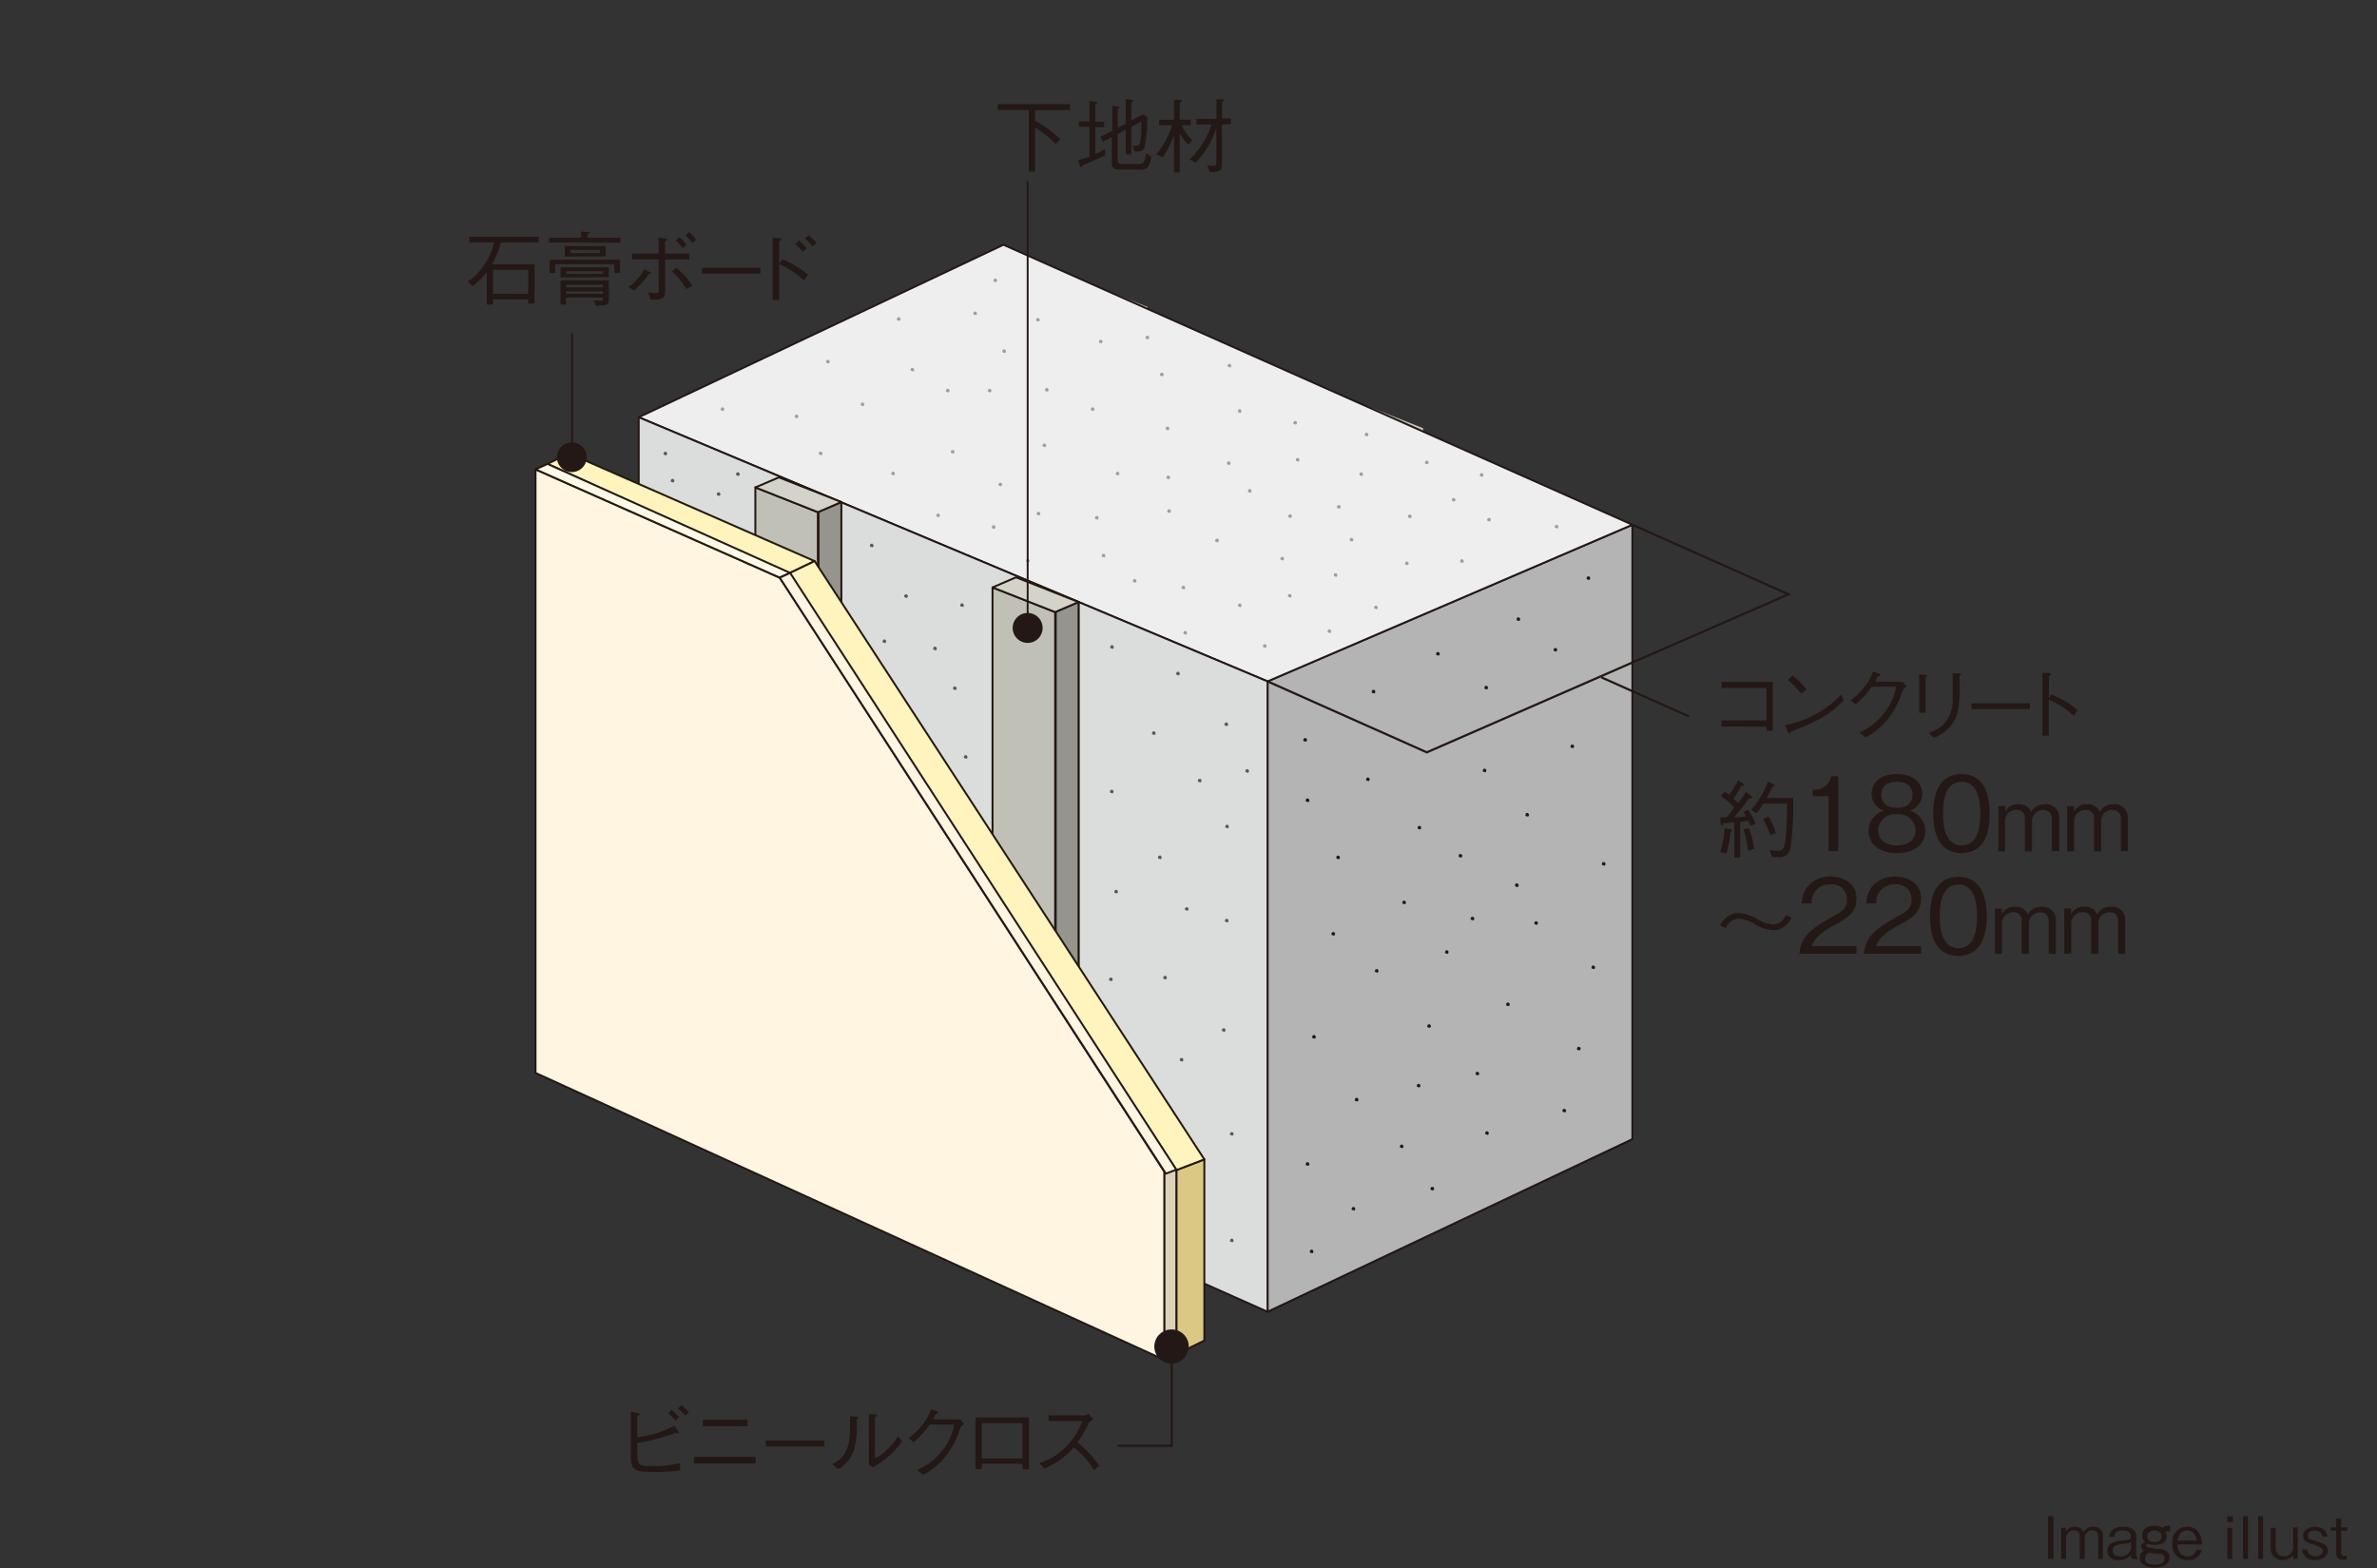 <svg xmlns="http://www.w3.org/2000/svg" viewBox="0 0 270 178.14">
  <rect x="0" y="0" width="270" height="178.14" fill="#333333" stroke="none"/>
  <defs>
    <style>
      .cls-1 {
        fill: #231815;
      }

      .cls-2 {
        fill: #c0c0b7;
      }

      .cls-11, .cls-13, .cls-20, .cls-21, .cls-3, .cls-4, .cls-6 {
        fill: none;
      }

      .cls-3 {
        stroke: #231811;
      }

      .cls-13, .cls-3, .cls-6 {
        stroke-linecap: round;
        stroke-linejoin: round;
      }

      .cls-13, .cls-3, .cls-4, .cls-6 {
        stroke-width: 0.22px;
      }

      .cls-11, .cls-20, .cls-4, .cls-6 {
        stroke: #231815;
      }

      .cls-5 {
        fill: #b4b4b5;
      }

      .cls-7 {
        fill: #eeeeef;
      }

      .cls-8 {
        fill: #dbdcdc;
      }

      .cls-9 {
        fill: #595757;
      }

      .cls-10 {
        fill: #9e9e9f;
      }

      .cls-11 {
        stroke-width: 0.21px;
      }

      .cls-12 {
        fill: #fff3be;
      }

      .cls-13 {
        stroke: #23190c;
      }

      .cls-14 {
        fill: #95948e;
      }

      .cls-15 {
        fill: #d4d3ca;
      }

      .cls-16 {
        fill: #fff5e0;
      }

      .cls-17 {
        fill: #dbc885;
      }

      .cls-18 {
        fill: #fff9e9;
      }

      .cls-19 {
        fill: #ded2b7;
      }

      .cls-20 {
        stroke-width: 0.25px;
      }
    </style>
  </defs>
  <title>str-18</title>
  <g id="レイヤー_2" data-name="レイヤー 2">
    <g id="レイヤー_1-2" data-name="レイヤー 1">
      <g>
        <path class="cls-1" d="M232.63,177.06v-4.85h.62v4.85Z"/>
        <path class="cls-1" d="M238.33,177.06v-2.52c0-.29-.1-.72-.64-.72a.87.87,0,0,0-.9.94v2.3h-.56V174.5a.61.61,0,0,0-.68-.68.89.89,0,0,0-.87.95v2.29h-.55v-3.53h.54V174a1,1,0,0,1,1-.59,1,1,0,0,1,1,.6,1.14,1.14,0,0,1,1.08-.6,1,1,0,0,1,1.11,1.08v2.58Z"/>
        <path class="cls-1" d="M242.15,177.06a1.05,1.05,0,0,1-.1-.46,1.66,1.66,0,0,1-1.33.6,1.28,1.28,0,0,1-1.16-.46,1.08,1.08,0,0,1-.19-.64c0-.78.71-1,1.58-1.11s1.09-.13,1.09-.52c0-.64-.72-.64-.88-.64-.95,0-1,.49-1,.72h-.57a1.14,1.14,0,0,1,.49-.87,2,2,0,0,1,1.08-.28c.63,0,1.49.2,1.49,1.08v2a.83.83,0,0,0,.17.54v.07Zm-.1-1.92c-.2.12-.29.13-1.08.25-.6.09-1,.21-1,.7s.3.68.89.68a1.14,1.14,0,0,0,1.21-.92Z"/>
        <path class="cls-1" d="M246.2,173.93a.78.78,0,0,0-.25,0,1,1,0,0,1,.16.54c0,.6-.49,1-1.35,1a2.2,2.2,0,0,1-.74-.13c-.23.09-.3.17-.3.25s.42.24,1.46.34a1.56,1.56,0,0,1,.94.26.94.94,0,0,1,.31.72c0,1-1.19,1.13-1.69,1.13s-1.69-.13-1.69-1.09a.91.91,0,0,1,.5-.84.48.48,0,0,1-.35-.44c0-.29.29-.46.46-.52a1,1,0,0,1-.34-.76c0-.39.21-1.09,1.4-1.09a1.54,1.54,0,0,1,.94.24.78.78,0,0,1,.55-.24,1,1,0,0,1,.29,0V174A.5.5,0,0,0,246.2,173.93Zm-.86,2.57-1.21-.13a.67.67,0,0,0-.48.64c0,.68.81.7,1.12.7.48,0,1.09-.09,1.09-.68S245.54,176.52,245.34,176.49Zm-.62-2.67c-.46,0-.81.23-.81.66s.31.66.81.66.81-.24.81-.66S245.15,173.82,244.71,173.82Z"/>
        <path class="cls-1" d="M247.33,175.41c0,1,.65,1.36,1.14,1.36a1,1,0,0,0,1-.73h.62a1.52,1.52,0,0,1-1.58,1.16,1.67,1.67,0,0,1-1.75-1.88,1.69,1.69,0,0,1,1.69-1.92,1.49,1.49,0,0,1,1.43.9,2.94,2.94,0,0,1,.25,1.12Zm1.11-1.58c-.67,0-1,.52-1.1,1.15h2.2C249.49,174.75,249.31,173.83,248.44,173.83Z"/>
        <path class="cls-1" d="M253,172.86v-.64h.64v.64Zm0,4.2v-3.53h.56v3.53Z"/>
        <path class="cls-1" d="M254.78,177.06v-4.85h.56v4.85Z"/>
        <path class="cls-1" d="M256.5,177.06v-4.85h.56v4.85Z"/>
        <path class="cls-1" d="M260.48,177.06v-.41a1.5,1.5,0,0,1-1.19.54,1.29,1.29,0,0,1-1.36-1.31v-2.35h.56v2.34a.87.87,0,0,0,.92.88,1,1,0,0,0,1.07-1v-2.26H261v3.53Z"/>
        <path class="cls-1" d="M263,177.19a1.33,1.33,0,0,1-1.51-1.2h.58a.86.86,0,0,0,.94.77c.65,0,.85-.42.85-.63s-.28-.44-1.09-.71-1.17-.38-1.17-1,.69-1,1.33-1c1.25,0,1.41.84,1.45,1.1h-.58a.8.8,0,0,0-.9-.67c-.23,0-.73.05-.73.54s.09.37,1.12.72c.62.21,1.13.39,1.13,1S263.83,177.19,263,177.19Z"/>
        <path class="cls-1" d="M265.93,173.89v2.45c0,.38.21.38.47.38h.15v.42a3.36,3.36,0,0,1-.46,0,.65.65,0,0,1-.73-.7v-2.59h-.62v-.37h.62v-1h.56v1h.71v.37Z"/>
      </g>
      <g>
        <g>
          <polygon class="cls-2" points="154.55 116.78 161.65 119.58 161.65 48.63 154.55 45.83 154.55 116.78"/>
          <polygon class="cls-3" points="154.55 116.78 161.65 119.58 161.65 50.54 154.55 45.83 154.55 116.78"/>
          <polygon class="cls-2" points="123.25 103 130.35 105.81 130.35 34.86 123.25 32.05 123.25 103"/>
          <polygon class="cls-3" points="123.25 103 130.35 105.81 130.35 36.77 123.25 32.05 123.25 103"/>
          <g>
            <path class="cls-1" d="M72.4,165.34c0,1.1.36,1.18,1.55,1.18a13.48,13.48,0,0,0,3.3-.34V167a20.2,20.2,0,0,1-3.68.17c-1.63,0-1.92-.5-1.92-1.74v-5.11l.76.17c.13,0,.25.06.25.14s0,.06-.27.22v2.38a11.64,11.64,0,0,0,4.21-1.31l.45.64a.3.3,0,0,1,.06.15c0,.07,0,.09-.11.09l-.23-.06a23.41,23.41,0,0,1-4.37,1.16Zm4.35-4a8.43,8.43,0,0,0-.86-.82l.39-.4a9.88,9.88,0,0,1,.86.81Zm1.13-.55A7.51,7.51,0,0,0,77,160l.39-.41a7,7,0,0,1,.85.79Z"/>
            <path class="cls-1" d="M78.83,165.48h7v.74h-7Zm1-3.49v-.74h5.08V162Z"/>
            <path class="cls-1" d="M87,164.29v-.67h6.64v.67Z"/>
            <path class="cls-1" d="M94.55,166.3c.93-.51,2-1.17,2-4,0-.56,0-1.1,0-1.45l.75.06s.2,0,.2.11,0,.06-.19.19a11.22,11.22,0,0,1-.17,2.88,4,4,0,0,1-1.93,2.79Zm4.15-5.69.73.06c.09,0,.17,0,.17.09s0,.07-.22.19v4.7a5.64,5.64,0,0,0,1.55-1.17,6.11,6.11,0,0,0,1.05-1.36l.48.55a7.51,7.51,0,0,1-1.5,1.72,8.94,8.94,0,0,1-1.84,1.27l-.43-.34Z"/>
            <path class="cls-1" d="M108.75,161.21a1,1,0,0,0,.33,0l.43.52c-.36.29-.4.38-.48.55a9.08,9.08,0,0,1-2.31,3.89,8,8,0,0,1-1.87,1.34l-.67-.55A7.27,7.27,0,0,0,107,164.8a6.6,6.6,0,0,0,1.38-3h-2.77a10.56,10.56,0,0,1-1.82,2l-.6-.45a7.58,7.58,0,0,0,1.71-1.69,5.47,5.47,0,0,0,.85-1.59l.66.23c.17.06.18.16.18.17s-.12.1-.29.12c-.09.2-.18.39-.31.62Z"/>
            <path class="cls-1" d="M111.52,166.25v.62h-.72V161h6.07v5.88h-.72v-.62Zm4.63-4.6h-4.63v4h4.63Z"/>
            <path class="cls-1" d="M124.19,161.18c-.4.27-.42.28-.53.43a12.28,12.28,0,0,1-1.28,2.22,13,13,0,0,1,2.49,2.63l-.62.52a7.38,7.38,0,0,0-1.17-1.57,9,9,0,0,0-1.12-1,8.68,8.68,0,0,1-3.35,2.38l-.55-.62A6.94,6.94,0,0,0,121,164.4a7.77,7.77,0,0,0,1.93-3h-3.82v-.64h4.08a.85.85,0,0,0,.43-.19Z"/>
          </g>
          <g>
            <path class="cls-1" d="M56,34v.59h-.72V30.91a7.79,7.79,0,0,1-1.6,1.58L53.13,32a7.54,7.54,0,0,0,3-4.47H53.3v-.64h7.89v.64h-4.3a9.58,9.58,0,0,1-1,2.49h4.82v4.46H60V34Zm4-.62V30.65H56v2.72Z"/>
            <path class="cls-1" d="M62.35,27.54V27H66v-.7l.88.07s.12,0,.12.06,0,.06-.27.17V27h3.73v.57ZM69.78,31V30H63.07v1h-.64V29.5h8V31Zm-6.11.52V30.36h5.49v1.12Zm4.82,3.19h-.82l-.21-.6.83.06c.09,0,.19,0,.19-.17V33.8H64.31v.79h-.64V31.84h5.49v2.27C69.16,34.48,68.94,34.67,68.5,34.67Zm-4.35-5.56V27.95H68.8v1.16Zm4.35,1.65H64.31v.31H68.5Zm0,1.55H64.31v.28H68.5Zm0,.74H64.31v.28H68.5Zm-.36-4.7H64.79v.36h3.35Z"/>
            <path class="cls-1" d="M71.39,32.58a5.17,5.17,0,0,0,1.1-1,3.42,3.42,0,0,0,.67-1l.66.32A.21.21,0,0,1,74,31c0,.08-.14.09-.3.11A8.8,8.8,0,0,1,72,33Zm3.42-3.11h-3V28.8h3V27l.74.09c.14,0,.21,0,.21.1s0,.08-.22.21v1.4h2.77v.67H75.55v3.44c0,.56,0,1-.71,1.1a5.21,5.21,0,0,1-.94,0l-.28-.79c.18,0,.58.07.87.07s.32-.06.33-.39Zm2,.93a8.45,8.45,0,0,1,1.82,2.05l-.67.38a7.72,7.72,0,0,0-1.64-2Zm.74-2.22c-.09-.11-.51-.62-.79-.89l.43-.36a6.69,6.69,0,0,1,.79.89Zm1.1-.58c-.09-.11-.53-.64-.79-.88l.43-.36a6.28,6.28,0,0,1,.79.88Z"/>
            <path class="cls-1" d="M79.73,31.08v-.67h6.64v.67Z"/>
            <path class="cls-1" d="M88.85,29.43a11.58,11.58,0,0,1,2.93,1.77l-.46.64A9.85,9.85,0,0,0,88.51,30v4.08h-.74V27l.72.05c.06,0,.24,0,.24.12s-.15.16-.22.21V30Zm2.36-.83a7.18,7.18,0,0,0-.88-.88l.43-.41a6,6,0,0,1,.88.89Zm1.1-.6a5.94,5.94,0,0,0-.88-.91l.43-.38a6.37,6.37,0,0,1,.91.89Z"/>
          </g>
          <g>
            <path class="cls-1" d="M117.57,12.52v1.19a12.47,12.47,0,0,1,2.86,2.11l-.52.55a9.83,9.83,0,0,0-2.34-1.87v5h-.71v-7h-3.51v-.67h8.19v.67Z"/>
            <path class="cls-1" d="M123,18.76c-.07.15-.12.22-.19.22s-.08,0-.13-.17l-.22-.62a10.21,10.21,0,0,0,1.29-.4V14.41h-1.19v-.62h1.19V11.46l.68.1c.07,0,.2,0,.2.11s-.08.1-.21.16v2h1v.62h-1V17.5c.38-.17.7-.34,1.1-.56l0,.7A25.09,25.09,0,0,1,123,18.76Zm6.52.5h-2.23c-.69,0-1-.08-1-.82V15.58l-1,.52-.31-.55,1.36-.7V12l.59.09s.2,0,.2.12,0,.08-.17.15V14.5l.91-.45v-2.8l.67.08c.08,0,.19,0,.19.1s0,.1-.22.18v2.07l1.27-.67.53.27a16.05,16.05,0,0,1-.28,3.38c-.18.56-.6.56-1.16.55l-.21-.64c.61,0,.74,0,.85-.4a10.49,10.49,0,0,0,.13-2.37l-1.13.6v3.13h-.64v-2.8l-.91.49V18.1c0,.47.15.53.6.53h1.63c.71,0,.83-.12,1-1.24l.6.42C130.57,19,130.34,19.26,129.5,19.26Z"/>
            <path class="cls-1" d="M135,16.44a4.47,4.47,0,0,1-1-1.31v4.45h-.64V15.36a10.82,10.82,0,0,1-1.31,2.49l-.7-.31a9.61,9.61,0,0,0,1.77-3.32h-1.46v-.62h1.7V11.31l.73.06c.05,0,.17,0,.17.09s-.19.19-.26.21v1.92h1.25v.62h-1a3.93,3.93,0,0,0,1.22,1.7Zm3.8-2.29V18.7c0,.73-.3.83-1.38.86l-.28-.79a4.57,4.57,0,0,0,.66.07c.36,0,.36-.15.36-.43V14.53a10.06,10.06,0,0,1-2.34,3.94l-.71-.36a8.65,8.65,0,0,0,1.54-1.87,9,9,0,0,0,.95-2.1h-1.7V13.5h2.27V11.28l.7,0c.05,0,.17,0,.17.09s-.11.14-.22.18v1.9h1v.64Z"/>
          </g>
          <line class="cls-1" x1="185.42" y1="129.39" x2="143.98" y2="148.99"/>
          <line class="cls-4" x1="185.42" y1="129.39" x2="143.98" y2="148.99"/>
          <polygon class="cls-5" points="143.98 148.99 143.98 77.39 185.42 59.6 185.42 129.38 143.98 148.99"/>
          <polygon class="cls-6" points="143.98 148.99 143.98 77.39 185.42 59.6 185.42 129.38 143.98 148.99"/>
          <polygon class="cls-7" points="143.98 77.39 185.42 59.6 113.98 27.8 72.55 47.39 143.98 77.39"/>
          <polygon class="cls-6" points="143.98 77.39 185.42 59.6 113.98 27.8 72.55 47.39 143.98 77.39"/>
          <polygon class="cls-8" points="72.55 47.39 72.55 117.2 143.98 148.99 143.98 77.39 72.55 47.39"/>
          <polygon class="cls-6" points="72.55 47.39 72.55 117.2 143.98 148.99 143.98 77.39 72.55 47.39"/>
          <polygon class="cls-9" points="139.08 82.27 139.15 82.09 139.36 82.05 139.51 82.21 139.47 82.39 139.4 82.47 139.25 82.44 139.1 82.39 139.08 82.27"/>
          <polygon class="cls-9" points="126.57 101.28 126.64 101.1 126.85 101.06 126.99 101.22 126.95 101.39 126.89 101.48 126.74 101.45 126.59 101.39 126.57 101.28"/>
          <polygon class="cls-9" points="134 120.37 134.07 120.19 134.28 120.15 134.43 120.31 134.39 120.48 134.32 120.57 134.17 120.54 134.02 120.48 134 120.37"/>
          <polygon class="cls-9" points="133.59 76.51 133.67 76.33 133.87 76.29 134.02 76.46 133.98 76.62 133.91 76.72 133.76 76.67 133.62 76.62 133.59 76.51"/>
          <polygon class="cls-9" points="126.1 73.49 126.17 73.31 126.38 73.27 126.52 73.44 126.48 73.61 126.41 73.7 126.26 73.66 126.12 73.61 126.1 73.49"/>
          <polygon class="cls-9" points="132.13 111.04 132.2 110.86 132.4 110.82 132.55 110.99 132.51 111.16 132.44 111.25 132.29 111.21 132.14 111.16 132.13 111.04"/>
          <polygon class="cls-9" points="130.85 83.27 130.92 83.09 131.13 83.06 131.27 83.22 131.24 83.39 131.17 83.48 131.02 83.44 130.87 83.39 130.85 83.27"/>
          <polygon class="cls-9" points="98.81 61.96 98.88 61.78 99.08 61.74 99.23 61.91 99.2 62.07 99.13 62.16 98.97 62.13 98.83 62.07 98.81 61.96"/>
          <polygon class="cls-9" points="102.71 67.71 102.78 67.53 102.98 67.49 103.13 67.66 103.1 67.82 103.03 67.91 102.87 67.88 102.72 67.82 102.71 67.71"/>
          <polygon class="cls-9" points="109.07 68.73 109.14 68.56 109.34 68.52 109.49 68.69 109.46 68.85 109.39 68.94 109.24 68.91 109.09 68.85 109.07 68.73"/>
          <polygon class="cls-9" points="108.25 78.17 108.32 78 108.52 77.96 108.67 78.13 108.64 78.29 108.57 78.38 108.42 78.35 108.27 78.29 108.25 78.17"/>
          <polygon class="cls-9" points="83.61 53.85 83.67 53.68 83.88 53.63 84.03 53.8 84 53.97 83.92 54.06 83.77 54.02 83.62 53.97 83.61 53.85"/>
          <polygon class="cls-9" points="75.37 51.52 75.44 51.34 75.64 51.3 75.79 51.47 75.75 51.63 75.68 51.72 75.53 51.69 75.38 51.63 75.37 51.52"/>
          <polygon class="cls-9" points="76.19 54.6 76.26 54.42 76.46 54.38 76.61 54.55 76.57 54.72 76.5 54.8 76.35 54.77 76.2 54.72 76.19 54.6"/>
          <polygon class="cls-9" points="81.42 56.13 81.48 55.95 81.69 55.91 81.84 56.08 81.8 56.24 81.73 56.33 81.58 56.29 81.43 56.24 81.42 56.13"/>
          <polygon class="cls-9" points="105.99 73.67 106.06 73.48 106.27 73.44 106.42 73.61 106.38 73.77 106.31 73.87 106.16 73.83 106.01 73.77 105.99 73.67"/>
          <polygon class="cls-9" points="100.25 72.84 100.32 72.66 100.52 72.62 100.67 72.79 100.63 72.95 100.56 73.04 100.41 73.01 100.26 72.95 100.25 72.84"/>
          <polygon class="cls-9" points="109.48 85.98 109.55 85.8 109.75 85.76 109.9 85.93 109.87 86.09 109.8 86.19 109.65 86.14 109.5 86.09 109.48 85.98"/>
          <polygon class="cls-9" points="131.54 97.38 131.6 97.2 131.81 97.16 131.96 97.33 131.92 97.5 131.85 97.59 131.7 97.55 131.55 97.5 131.54 97.38"/>
          <polygon class="cls-9" points="136.06 88.67 136.14 88.48 136.34 88.45 136.49 88.61 136.45 88.78 136.37 88.87 136.23 88.83 136.08 88.78 136.06 88.67"/>
          <polygon class="cls-9" points="125.97 111.25 126.05 111.06 126.25 111.02 126.39 111.18 126.36 111.36 126.28 111.44 126.13 111.41 125.99 111.36 125.97 111.25"/>
          <polygon class="cls-9" points="126.07 89.92 126.15 89.73 126.35 89.69 126.5 89.85 126.46 90.02 126.38 90.11 126.24 90.07 126.09 90.02 126.07 89.92"/>
          <polygon class="cls-9" points="141.46 87.57 141.53 87.39 141.74 87.35 141.88 87.52 141.84 87.68 141.77 87.78 141.62 87.74 141.48 87.68 141.46 87.57"/>
          <polygon class="cls-9" points="139.17 93.88 139.25 93.7 139.44 93.66 139.59 93.82 139.56 93.99 139.48 94.08 139.34 94.04 139.19 93.99 139.17 93.88"/>
          <polygon class="cls-9" points="138.79 117 138.87 116.81 139.07 116.78 139.22 116.94 139.18 117.1 139.11 117.2 138.96 117.16 138.81 117.1 138.79 117"/>
          <polygon class="cls-9" points="139.71 128.79 139.78 128.61 139.98 128.57 140.13 128.74 140.09 128.9 140.02 128.99 139.87 128.95 139.72 128.9 139.71 128.79"/>
          <polygon class="cls-9" points="139.71 140.9 139.78 140.72 139.98 140.68 140.13 140.85 140.09 141.01 140.02 141.1 139.87 141.06 139.72 141.01 139.71 140.9"/>
          <polygon class="cls-9" points="139.13 104.57 139.21 104.39 139.41 104.35 139.55 104.51 139.52 104.68 139.44 104.77 139.3 104.73 139.15 104.68 139.13 104.57"/>
          <polygon class="cls-9" points="134.59 103.24 134.67 103.07 134.87 103.03 135.01 103.19 134.98 103.35 134.91 103.44 134.76 103.41 134.61 103.35 134.59 103.24"/>
          <polygon class="cls-10" points="159.92 58.65 160 58.47 160.2 58.43 160.35 58.6 160.32 58.76 160.24 58.86 160.09 58.82 159.95 58.76 159.92 58.65"/>
          <polygon class="cls-10" points="159.59 64 159.67 63.81 159.87 63.77 160.02 63.95 159.97 64.11 159.91 64.2 159.76 64.16 159.61 64.11 159.59 64"/>
          <polygon class="cls-10" points="156.08 69 156.15 68.81 156.35 68.77 156.5 68.94 156.47 69.11 156.4 69.2 156.24 69.16 156.1 69.11 156.08 69"/>
          <polygon class="cls-10" points="151.5 65.32 151.56 65.13 151.77 65.1 151.92 65.26 151.88 65.43 151.81 65.52 151.66 65.49 151.52 65.43 151.5 65.32"/>
          <polygon class="cls-10" points="150.79 71.69 150.87 71.51 151.07 71.48 151.22 71.64 151.18 71.8 151.11 71.91 150.96 71.86 150.81 71.8 150.79 71.69"/>
          <polygon class="cls-10" points="146.29 67.67 146.37 67.49 146.57 67.46 146.72 67.62 146.68 67.79 146.61 67.88 146.46 67.84 146.31 67.79 146.29 67.67"/>
          <polygon class="cls-10" points="143.45 73.38 143.53 73.19 143.72 73.16 143.88 73.31 143.84 73.49 143.76 73.58 143.62 73.54 143.47 73.49 143.45 73.38"/>
          <polygon class="cls-10" points="140.61 68.75 140.69 68.57 140.89 68.54 141.04 68.71 141 68.86 140.93 68.96 140.78 68.92 140.63 68.86 140.61 68.75"/>
          <polygon class="cls-10" points="145.43 63.46 145.51 63.28 145.71 63.24 145.86 63.4 145.82 63.56 145.75 63.66 145.6 63.62 145.45 63.56 145.43 63.46"/>
          <polygon class="cls-10" points="134.2 66.74 134.28 66.56 134.48 66.52 134.63 66.68 134.59 66.85 134.52 66.94 134.37 66.9 134.22 66.85 134.2 66.74"/>
          <polygon class="cls-10" points="125.14 63.12 125.21 62.93 125.41 62.89 125.56 63.05 125.53 63.22 125.45 63.32 125.31 63.28 125.16 63.22 125.14 63.12"/>
          <polygon class="cls-10" points="138.02 61.4 138.1 61.22 138.3 61.17 138.46 61.34 138.41 61.51 138.33 61.6 138.19 61.57 138.04 61.51 138.02 61.4"/>
          <polygon class="cls-10" points="146.33 58.63 146.4 58.45 146.61 58.41 146.75 58.58 146.72 58.74 146.65 58.83 146.49 58.8 146.35 58.74 146.33 58.63"/>
          <polygon class="cls-10" points="153.31 61.31 153.38 61.12 153.58 61.09 153.73 61.25 153.7 61.42 153.62 61.51 153.47 61.48 153.33 61.42 153.31 61.31"/>
          <polygon class="cls-10" points="164.91 56.77 164.98 56.6 165.18 56.55 165.33 56.73 165.29 56.89 165.22 56.97 165.07 56.94 164.93 56.89 164.91 56.77"/>
          <polygon class="cls-10" points="161.85 52.53 161.93 52.35 162.13 52.31 162.28 52.48 162.24 52.64 162.17 52.73 162.02 52.7 161.87 52.64 161.85 52.53"/>
          <polygon class="cls-10" points="154.41 53.86 154.48 53.68 154.68 53.65 154.84 53.81 154.79 53.97 154.72 54.06 154.57 54.03 154.43 53.97 154.41 53.86"/>
          <polygon class="cls-10" points="151.86 57.58 151.94 57.39 152.15 57.36 152.29 57.52 152.25 57.69 152.18 57.78 152.03 57.74 151.88 57.69 151.86 57.58"/>
          <polygon class="cls-10" points="155.01 49.37 155.09 49.18 155.29 49.14 155.44 49.31 155.4 49.48 155.33 49.57 155.18 49.53 155.04 49.48 155.01 49.37"/>
          <polygon class="cls-10" points="147.19 52.23 147.26 52.05 147.47 52.01 147.61 52.17 147.57 52.34 147.5 52.43 147.35 52.39 147.21 52.34 147.19 52.23"/>
          <polygon class="cls-10" points="141.75 55.76 141.82 55.58 142.02 55.53 142.17 55.71 142.14 55.87 142.06 55.97 141.91 55.93 141.77 55.87 141.75 55.76"/>
          <polygon class="cls-10" points="132.59 58.05 132.66 57.87 132.86 57.84 133.01 58 132.97 58.17 132.9 58.25 132.75 58.23 132.6 58.17 132.59 58.05"/>
          <polygon class="cls-10" points="128.68 65.98 128.75 65.8 128.95 65.75 129.09 65.92 129.06 66.09 128.98 66.18 128.84 66.15 128.69 66.09 128.68 65.98"/>
          <polygon class="cls-10" points="116.55 63.69 116.62 63.51 116.83 63.46 116.97 63.63 116.94 63.8 116.86 63.89 116.72 63.85 116.56 63.8 116.55 63.69"/>
          <polygon class="cls-10" points="124.37 58.82 124.45 58.64 124.65 58.59 124.8 58.76 124.76 58.93 124.69 59.02 124.54 58.99 124.39 58.93 124.37 58.82"/>
          <polygon class="cls-10" points="126.74 53.79 126.81 53.61 127.01 53.57 127.16 53.73 127.12 53.9 127.05 53.99 126.9 53.96 126.75 53.9 126.74 53.79"/>
          <polygon class="cls-10" points="132.4 48.67 132.47 48.49 132.68 48.45 132.83 48.62 132.79 48.78 132.72 48.87 132.56 48.84 132.42 48.78 132.4 48.67"/>
          <polygon class="cls-10" points="131.76 42.54 131.84 42.37 132.04 42.32 132.19 42.49 132.15 42.66 132.08 42.74 131.94 42.71 131.78 42.66 131.76 42.54"/>
          <polygon class="cls-10" points="118.7 44.29 118.77 44.1 118.97 44.07 119.12 44.22 119.08 44.4 119.01 44.49 118.86 44.45 118.71 44.4 118.7 44.29"/>
          <polygon class="cls-10" points="117.69 36.33 117.76 36.15 117.96 36.11 118.11 36.28 118.07 36.44 118 36.52 117.86 36.49 117.71 36.44 117.69 36.33"/>
          <polygon class="cls-10" points="103.43 41.99 103.5 41.81 103.7 41.77 103.85 41.94 103.81 42.1 103.74 42.2 103.59 42.16 103.45 42.1 103.43 41.99"/>
          <polygon class="cls-10" points="101.23 53.79 101.31 53.61 101.51 53.57 101.66 53.73 101.62 53.9 101.55 53.99 101.4 53.96 101.25 53.9 101.23 53.79"/>
          <polygon class="cls-10" points="108 51.32 108.07 51.14 108.27 51.1 108.42 51.26 108.39 51.43 108.31 51.52 108.17 51.49 108.01 51.43 108 51.32"/>
          <polygon class="cls-10" points="90.26 47.3 90.34 47.12 90.54 47.08 90.69 47.24 90.65 47.41 90.57 47.51 90.43 47.47 90.28 47.41 90.26 47.3"/>
          <polygon class="cls-10" points="93.83 41.08 93.9 40.9 94.1 40.86 94.25 41.02 94.21 41.19 94.14 41.29 93.99 41.25 93.85 41.19 93.83 41.08"/>
          <polygon class="cls-10" points="118.41 50.59 118.49 50.41 118.7 50.37 118.84 50.53 118.81 50.7 118.73 50.79 118.58 50.76 118.44 50.7 118.41 50.59"/>
          <polygon class="cls-10" points="123.9 46.47 123.97 46.29 124.18 46.26 124.33 46.42 124.29 46.58 124.21 46.69 124.07 46.65 123.92 46.58 123.9 46.47"/>
          <polygon class="cls-10" points="124.82 38.79 124.89 38.62 125.09 38.58 125.24 38.75 125.2 38.91 125.13 39 124.98 38.97 124.84 38.91 124.82 38.79"/>
          <polygon class="cls-10" points="107.44 44.38 107.52 44.19 107.73 44.15 107.87 44.32 107.84 44.48 107.76 44.58 107.61 44.53 107.47 44.48 107.44 44.38"/>
          <polygon class="cls-10" points="110.55 35.6 110.63 35.42 110.83 35.38 110.98 35.55 110.94 35.71 110.87 35.8 110.72 35.76 110.58 35.71 110.55 35.6"/>
          <polygon class="cls-10" points="112.2 44.38 112.28 44.19 112.48 44.15 112.63 44.32 112.59 44.48 112.52 44.58 112.36 44.53 112.22 44.48 112.2 44.38"/>
          <polygon class="cls-10" points="97.76 45.93 97.83 45.75 98.03 45.7 98.18 45.88 98.14 46.03 98.07 46.13 97.92 46.1 97.78 46.03 97.76 45.93"/>
          <polygon class="cls-10" points="93 51.5 93.08 51.32 93.28 51.29 93.43 51.45 93.4 51.61 93.31 51.71 93.17 51.67 93.02 51.61 93 51.5"/>
          <polygon class="cls-10" points="106.35 58.54 106.42 58.36 106.63 58.33 106.77 58.49 106.73 58.65 106.66 58.75 106.52 58.71 106.37 58.65 106.35 58.54"/>
          <polygon class="cls-10" points="101.87 36.24 101.95 36.06 102.14 36.02 102.3 36.18 102.26 36.35 102.19 36.44 102.04 36.41 101.89 36.35 101.87 36.24"/>
          <polygon class="cls-10" points="81.85 46.47 81.93 46.29 82.13 46.26 82.28 46.42 82.24 46.58 82.17 46.69 82.02 46.65 81.87 46.58 81.85 46.47"/>
          <polygon class="cls-10" points="112.84 31.85 112.92 31.67 113.12 31.63 113.27 31.8 113.23 31.96 113.15 32.05 113.01 32.02 112.86 31.96 112.84 31.85"/>
          <polygon class="cls-10" points="113.85 39.89 113.92 39.71 114.13 39.67 114.27 39.84 114.24 40 114.16 40.09 114.01 40.06 113.87 40 113.85 39.89"/>
          <polygon class="cls-10" points="139.44 41.54 139.52 41.35 139.72 41.31 139.87 41.49 139.83 41.65 139.76 41.75 139.61 41.7 139.46 41.65 139.44 41.54"/>
          <polygon class="cls-10" points="130.12 38.34 130.19 38.16 130.4 38.12 130.54 38.28 130.5 38.45 130.43 38.54 130.28 38.51 130.13 38.45 130.12 38.34"/>
          <polygon class="cls-10" points="134.41 71.89 134.49 71.7 134.69 71.66 134.84 71.84 134.8 72 134.73 72.09 134.58 72.05 134.44 72 134.41 71.89"/>
          <polygon class="cls-10" points="113.42 55.03 113.49 54.85 113.7 54.82 113.84 54.98 113.8 55.15 113.73 55.24 113.59 55.2 113.44 55.15 113.42 55.03"/>
          <polygon class="cls-10" points="112.66 59.87 112.73 59.68 112.94 59.65 113.08 59.82 113.05 59.98 112.97 60.07 112.82 60.04 112.67 59.98 112.66 59.87"/>
          <polygon class="cls-10" points="117.75 58.34 117.82 58.16 118.02 58.12 118.17 58.29 118.14 58.46 118.06 58.54 117.91 58.51 117.77 58.46 117.75 58.34"/>
          <polygon class="cls-10" points="132.48 54.23 132.56 54.05 132.76 54.01 132.91 54.18 132.88 54.34 132.8 54.43 132.65 54.4 132.51 54.34 132.48 54.23"/>
          <polygon class="cls-10" points="139.37 52.61 139.43 52.43 139.64 52.39 139.78 52.56 139.75 52.73 139.67 52.82 139.53 52.78 139.38 52.73 139.37 52.61"/>
          <polygon class="cls-10" points="140.6 46.7 140.68 46.51 140.88 46.47 141.03 46.64 140.99 46.81 140.92 46.9 140.77 46.86 140.62 46.81 140.6 46.7"/>
          <polygon class="cls-10" points="146.9 48.03 146.98 47.85 147.18 47.81 147.33 47.98 147.29 48.14 147.22 48.23 147.06 48.19 146.92 48.14 146.9 48.03"/>
          <polygon class="cls-10" points="165.85 63.74 165.91 63.55 166.12 63.51 166.27 63.67 166.23 63.85 166.16 63.94 166.01 63.9 165.86 63.85 165.85 63.74"/>
          <polygon class="cls-10" points="168.92 59.03 169 58.85 169.2 58.81 169.35 58.98 169.31 59.14 169.24 59.24 169.09 59.2 168.94 59.14 168.92 59.03"/>
          <polygon class="cls-10" points="176.6 59.82 176.67 59.64 176.87 59.6 177.02 59.76 176.99 59.94 176.91 60.02 176.76 59.99 176.62 59.94 176.6 59.82"/>
          <polygon class="cls-10" points="168.09 53.95 168.16 53.77 168.37 53.73 168.51 53.9 168.47 54.06 168.4 54.16 168.26 54.12 168.11 54.06 168.09 53.95"/>
          <polygon class="cls-1" points="148.04 84.04 148.11 83.86 148.31 83.82 148.47 83.99 148.43 84.16 148.35 84.24 148.2 84.21 148.06 84.16 148.04 84.04"/>
          <polygon class="cls-1" points="148.31 90.9 148.38 90.71 148.58 90.68 148.74 90.85 148.7 91.02 148.62 91.11 148.48 91.07 148.33 91.02 148.31 90.9"/>
          <polygon class="cls-1" points="155.81 78.56 155.88 78.37 156.09 78.34 156.23 78.5 156.19 78.68 156.12 78.77 155.97 78.73 155.82 78.68 155.81 78.56"/>
          <polygon class="cls-1" points="163.12 74.27 163.19 74.08 163.39 74.05 163.54 74.2 163.51 74.38 163.43 74.47 163.28 74.43 163.14 74.38 163.12 74.27"/>
          <polygon class="cls-1" points="155.17 88.52 155.24 88.34 155.44 88.3 155.59 88.47 155.55 88.63 155.48 88.73 155.33 88.69 155.18 88.63 155.17 88.52"/>
          <polygon class="cls-1" points="168.42 87.52 168.49 87.33 168.7 87.3 168.84 87.47 168.81 87.63 168.74 87.72 168.59 87.68 168.44 87.63 168.42 87.52"/>
          <polygon class="cls-1" points="168.61 78.11 168.68 77.92 168.88 77.88 169.02 78.05 168.99 78.22 168.92 78.31 168.77 78.27 168.62 78.22 168.61 78.11"/>
          <polygon class="cls-1" points="172.26 70.33 172.33 70.15 172.54 70.11 172.68 70.28 172.65 70.45 172.57 70.53 172.43 70.5 172.28 70.45 172.26 70.33"/>
          <polygon class="cls-1" points="180.21 65.68 180.29 65.49 180.49 65.45 180.63 65.61 180.6 65.78 180.52 65.88 180.38 65.84 180.23 65.78 180.21 65.68"/>
          <polygon class="cls-1" points="176.46 73.81 176.54 73.63 176.74 73.59 176.89 73.75 176.85 73.92 176.78 74.01 176.63 73.97 176.49 73.92 176.46 73.81"/>
          <polygon class="cls-1" points="178.38 84.77 178.46 84.6 178.66 84.55 178.81 84.72 178.77 84.89 178.7 84.98 178.55 84.94 178.4 84.89 178.38 84.77"/>
          <polygon class="cls-1" points="173.27 92.55 173.34 92.36 173.54 92.33 173.69 92.5 173.65 92.66 173.58 92.75 173.43 92.72 173.28 92.66 173.27 92.55"/>
          <polygon class="cls-1" points="181.95 98.12 182.02 97.93 182.23 97.91 182.38 98.06 182.34 98.24 182.27 98.33 182.12 98.29 181.97 98.24 181.95 98.12"/>
          <polygon class="cls-1" points="161.02 94.01 161.09 93.83 161.29 93.79 161.44 93.95 161.4 94.12 161.33 94.21 161.18 94.18 161.04 94.12 161.02 94.01"/>
          <polygon class="cls-1" points="151.78 97.39 151.85 97.21 152.06 97.17 152.2 97.33 152.17 97.5 152.1 97.6 151.95 97.56 151.8 97.5 151.78 97.39"/>
          <polygon class="cls-1" points="151.23 106.07 151.31 105.89 151.51 105.85 151.66 106.01 151.62 106.18 151.55 106.27 151.4 106.24 151.25 106.18 151.23 106.07"/>
          <polygon class="cls-1" points="159.28 102.51 159.35 102.33 159.56 102.28 159.7 102.46 159.67 102.62 159.59 102.71 159.45 102.67 159.3 102.62 159.28 102.51"/>
          <polygon class="cls-1" points="165.68 97.21 165.75 97.02 165.95 96.99 166.1 97.14 166.07 97.32 166 97.41 165.85 97.37 165.69 97.32 165.68 97.21"/>
          <polygon class="cls-1" points="174.28 104.85 174.35 104.67 174.55 104.62 174.7 104.8 174.66 104.96 174.59 105.05 174.44 105.01 174.29 104.96 174.28 104.85"/>
          <polygon class="cls-1" points="164.13 108.14 164.2 107.96 164.41 107.92 164.55 108.09 164.51 108.25 164.44 108.34 164.29 108.31 164.15 108.25 164.13 108.14"/>
          <polygon class="cls-1" points="171.07 114.08 171.15 113.89 171.35 113.86 171.5 114.02 171.46 114.19 171.39 114.28 171.24 114.25 171.09 114.19 171.07 114.08"/>
          <polygon class="cls-1" points="180.77 109.87 180.84 109.69 181.04 109.65 181.19 109.82 181.16 109.98 181.08 110.07 180.93 110.04 180.78 109.98 180.77 109.87"/>
          <polygon class="cls-1" points="179.12 119.11 179.19 118.92 179.4 118.89 179.55 119.05 179.51 119.22 179.43 119.31 179.29 119.28 179.14 119.22 179.12 119.11"/>
          <polygon class="cls-1" points="167.6 121.94 167.68 121.76 167.87 121.72 168.03 121.89 167.99 122.05 167.91 122.15 167.77 122.1 167.62 122.05 167.6 121.94"/>
          <polygon class="cls-1" points="162.11 116.55 162.19 116.37 162.4 116.33 162.54 116.49 162.5 116.66 162.43 116.75 162.28 116.71 162.13 116.66 162.11 116.55"/>
          <polygon class="cls-1" points="156.17 110.28 156.24 110.1 156.45 110.06 156.59 110.23 156.56 110.39 156.49 110.48 156.34 110.44 156.19 110.39 156.17 110.28"/>
          <polygon class="cls-1" points="149.04 117.78 149.12 117.59 149.32 117.55 149.47 117.73 149.43 117.89 149.36 117.98 149.21 117.94 149.06 117.89 149.04 117.78"/>
          <polygon class="cls-1" points="153.88 124.91 153.96 124.72 154.16 124.68 154.31 124.84 154.28 125.02 154.2 125.11 154.05 125.07 153.91 125.02 153.88 124.91"/>
          <polygon class="cls-1" points="148.31 132.22 148.38 132.03 148.58 131.99 148.74 132.16 148.7 132.33 148.62 132.42 148.48 132.38 148.33 132.33 148.31 132.22"/>
          <polygon class="cls-1" points="159.01 130.2 159.08 130.03 159.28 129.99 159.43 130.15 159.39 130.32 159.32 130.41 159.17 130.38 159.02 130.32 159.01 130.2"/>
          <polygon class="cls-1" points="160.93 123.31 161 123.13 161.2 123.09 161.35 123.25 161.31 123.43 161.24 123.51 161.1 123.48 160.94 123.43 160.93 123.31"/>
          <polygon class="cls-1" points="168.7 128.71 168.77 128.52 168.97 128.48 169.12 128.65 169.08 128.82 169.01 128.91 168.87 128.87 168.71 128.82 168.7 128.71"/>
          <polygon class="cls-1" points="177.47 126.15 177.54 125.97 177.75 125.93 177.9 126.1 177.86 126.26 177.79 126.35 177.64 126.31 177.49 126.26 177.47 126.15"/>
          <polygon class="cls-1" points="162.48 135.02 162.56 134.83 162.76 134.79 162.91 134.96 162.87 135.13 162.8 135.21 162.65 135.18 162.5 135.13 162.48 135.02"/>
          <polygon class="cls-1" points="153.52 137.3 153.6 137.12 153.8 137.08 153.95 137.24 153.91 137.41 153.84 137.5 153.69 137.46 153.54 137.41 153.52 137.3"/>
          <polygon class="cls-1" points="148.77 142.15 148.84 141.97 149.04 141.92 149.19 142.09 149.16 142.26 149.09 142.35 148.93 142.31 148.79 142.26 148.77 142.15"/>
          <polygon class="cls-1" points="172.08 100.55 172.15 100.36 172.36 100.32 172.51 100.5 172.47 100.66 172.4 100.76 172.25 100.72 172.1 100.66 172.08 100.55"/>
          <polygon class="cls-1" points="167.04 104.34 167.12 104.15 167.33 104.12 167.47 104.28 167.44 104.45 167.37 104.54 167.22 104.5 167.06 104.45 167.04 104.34"/>
          <line class="cls-11" x1="64.99" y1="52.14" x2="64.99" y2="37.83"/>
          <polygon class="cls-12" points="122.51 139.33 119.92 140.44 119.92 69.49 122.51 68.38 122.51 139.33"/>
          <polygon class="cls-13" points="122.51 139.33 119.92 140.44 119.92 69.49 122.51 68.38 122.51 139.33"/>
          <polygon class="cls-14" points="122.51 139.33 119.92 140.44 119.92 69.49 122.51 68.38 122.51 139.33"/>
          <polygon class="cls-3" points="122.51 139.33 119.92 140.44 119.92 69.49 122.51 68.38 122.51 139.33"/>
          <polygon class="cls-2" points="112.74 137.67 119.85 140.47 119.85 69.52 112.74 66.72 112.74 137.67"/>
          <polygon class="cls-3" points="112.74 137.67 119.85 140.47 119.85 69.52 112.74 66.72 112.74 137.67"/>
          <polygon class="cls-15" points="112.74 66.72 119.85 69.52 122.51 68.38 115.41 65.57 112.74 66.72"/>
          <polygon class="cls-3" points="112.74 66.72 119.85 69.52 122.51 68.38 115.41 65.57 112.74 66.72"/>
          <polygon class="cls-14" points="95.57 128.21 92.97 129.32 92.97 58.13 95.57 57.02 95.57 128.21"/>
          <polygon class="cls-3" points="95.57 128.21 92.97 129.32 92.97 58.13 95.57 57.02 95.57 128.21"/>
          <polygon class="cls-2" points="85.8 126.54 92.9 129.35 92.9 58.17 85.8 55.36 85.8 126.54"/>
          <polygon class="cls-3" points="85.8 126.54 92.9 129.35 92.9 58.17 85.8 55.36 85.8 126.54"/>
          <polygon class="cls-15" points="85.8 55.36 92.9 58.17 95.57 57.02 88.47 54.22 85.8 55.36"/>
          <polygon class="cls-3" points="85.8 55.36 92.9 58.17 95.57 57.02 88.47 54.22 85.8 55.36"/>
          <polygon class="cls-16" points="133.62 132.85 133.62 153.82 62.19 121.6 62.19 52.7 89.53 65.17 133.62 132.85"/>
          <polygon class="cls-6" points="133.62 132.85 133.62 153.82 62.19 121.6 62.19 52.7 89.53 65.17 133.62 132.85"/>
          <polygon class="cls-12" points="62.19 52.69 64.62 51.49 92.53 63.73 89.53 65.17 62.19 52.69"/>
          <polygon class="cls-13" points="62.19 52.69 64.62 51.49 92.53 63.73 89.53 65.17 62.19 52.69"/>
          <polygon class="cls-17" points="133.62 132.9 136.8 131.68 136.8 152.26 133.62 153.82 133.62 132.9"/>
          <polygon class="cls-13" points="133.62 132.9 136.8 131.68 136.8 152.26 133.62 153.82 133.62 132.9"/>
          <polygon class="cls-12" points="92.53 63.73 89.53 65.17 133.62 132.9 136.8 131.68 92.53 63.73"/>
          <polygon class="cls-13" points="92.53 63.73 89.53 65.17 133.62 132.9 136.8 131.68 92.53 63.73"/>
          <polygon class="cls-16" points="132.27 133.11 132.27 154.46 60.83 121.86 60.83 53.31 88.57 65.61 132.27 133.11"/>
          <polygon class="cls-6" points="132.27 133.11 132.27 154.46 60.83 121.86 60.83 53.31 88.57 65.61 132.27 133.11"/>
          <polygon class="cls-18" points="60.83 53.31 62.19 52.69 89.75 65.07 88.57 65.61 60.83 53.31"/>
          <polygon class="cls-13" points="60.83 53.31 62.19 52.69 89.75 65.07 88.57 65.61 60.83 53.31"/>
          <polygon class="cls-19" points="132.27 133.16 133.62 132.85 133.62 153.76 132.27 154.46 132.27 133.16"/>
          <polygon class="cls-6" points="132.27 133.16 133.62 132.85 133.62 153.76 132.27 154.46 132.27 133.16"/>
          <polygon class="cls-16" points="89.75 65.07 88.57 65.61 132.43 133.3 133.62 132.85 89.75 65.07"/>
          <polygon class="cls-6" points="89.75 65.07 88.57 65.61 132.43 133.3 133.62 132.85 89.75 65.07"/>
          <path class="cls-1" d="M118.43,71.31a1.7,1.7,0,1,1-1.69-1.69,1.7,1.7,0,0,1,1.69,1.69"/>
          <path class="cls-1" d="M135,152.93A1.94,1.94,0,1,1,133.1,151a1.94,1.94,0,0,1,1.93,1.93"/>
          <polyline class="cls-20" points="133.09 153.02 133.09 164.21 126.95 164.21"/>
          <line class="cls-11" x1="116.73" y1="20.54" x2="116.73" y2="71.32"/>
          <path class="cls-1" d="M64.95,50.24a1.69,1.69,0,1,1-1.69,1.69,1.69,1.69,0,0,1,1.69-1.69"/>
          <polyline class="cls-20" points="143.98 77.39 162.07 85.45 203.15 67.5 185.42 59.6"/>
          <g>
            <g>
              <path class="cls-1" d="M195.55,82.52v-.7h5.11V78.14h-5.11v-.69h5.82V83h-.71v-.46Z"/>
              <path class="cls-1" d="M209.42,79.55c-1,1-2.15,2.15-6,3.54,0,0-.11.24-.17.24s-.12-.11-.17-.23l-.31-.75a11.6,11.6,0,0,0,6.36-3.47Zm-4.82-.76a12.82,12.82,0,0,0-1.51-1.56l.53-.52a12.43,12.43,0,0,1,1.6,1.6Z"/>
              <path class="cls-1" d="M215.8,77.45a1,1,0,0,0,.33,0l.43.52c-.36.29-.4.38-.48.55a9.08,9.08,0,0,1-2.31,3.89,8,8,0,0,1-1.87,1.34l-.67-.55A7.27,7.27,0,0,0,214,81a6.6,6.6,0,0,0,1.38-3h-2.77a10.56,10.56,0,0,1-1.82,2l-.6-.45a7.62,7.62,0,0,0,1.71-1.69,5.45,5.45,0,0,0,.85-1.59l.66.23c.17.06.18.16.18.17s-.12.1-.29.12c-.09.2-.18.39-.31.62Z"/>
              <path class="cls-1" d="M218.7,76.67c.07,0,.18,0,.18.09s0,.06-.17.19v4H218V76.59Zm.36,6.57a3.9,3.9,0,0,0,1.82-1.11,4,4,0,0,0,.92-2.86c0-.28,0-1.5,0-1.75s0-.33,0-1.05l.74,0s.19,0,.19.11,0,.06-.15.24c0,2.62,0,3.52-.36,4.58a4.55,4.55,0,0,1-2.55,2.4Z"/>
              <path class="cls-1" d="M223.94,80.54v-.67h6.64v.67Z"/>
              <path class="cls-1" d="M233,78.87a10.91,10.91,0,0,1,3,1.79l-.45.64a10.18,10.18,0,0,0-1.26-1,7.56,7.56,0,0,0-1.57-.83v4.08H232V76.43l.7,0s.26,0,.26.13-.07.1-.22.2v2.59Z"/>
            </g>
            <line class="cls-20" x1="181.89" y1="76.93" x2="191.87" y2="81.38"/>
          </g>
        </g>
        <g>
          <path class="cls-1" d="M198.83,93.79a5.49,5.49,0,0,0-.25-.56l-.91.11V97.4H197v-4l-1.26.1c0,.08-.06.25-.15.25s-.13,0-.15-.23l-.06-.69.75,0a5.06,5.06,0,0,0,.46-.58l.41-.55a9.62,9.62,0,0,0-1.52-1.28l.42-.5c.2.13.43.29.53.36a16.43,16.43,0,0,0,1-1.66L198,89a.21.21,0,0,1,.11.15c0,.13-.2.11-.29.11a13.94,13.94,0,0,1-.93,1.45l.55.5c.31-.41.63-.87.88-1.25l.57.41c.08.06.16.14.16.21s-.13.12-.41.13a25.35,25.35,0,0,1-1.69,2.13c.51,0,1-.08,1.36-.12-.1-.2-.14-.28-.25-.47l.53-.28a8.71,8.71,0,0,1,.82,1.61Zm-2.27.66a10.92,10.92,0,0,1-.46,2.49l-.7-.15a11.2,11.2,0,0,0,.5-2.71l.67.08s.17,0,.17.13S196.63,94.43,196.56,94.46Zm2,2.2a11.25,11.25,0,0,0-.53-2.44l.63-.17a10.08,10.08,0,0,1,.58,2.36Zm4.78-.23a1.18,1.18,0,0,1-1.36.93h-.72L201,96.5a4.57,4.57,0,0,0,.93.15c.69,0,.79-.57.87-1.25a39.87,39.87,0,0,0,.18-4.12h-2.69a7,7,0,0,1-.78,1.08L198.9,92a10.47,10.47,0,0,0,1.93-3.24l.61.34c.08,0,.13.09.13.14s-.22.16-.26.17a13.26,13.26,0,0,1-.63,1.22h3A33.28,33.28,0,0,1,203.36,96.42Zm-2.24-1.55a12.41,12.41,0,0,0-.83-1.86l.65-.25a11.49,11.49,0,0,1,.81,1.86Z"/>
          <path class="cls-1" d="M207.71,96.67V90.44h-1.8v-.76A1.86,1.86,0,0,0,208,88.16h.8v8.51Z"/>
          <path class="cls-1" d="M215.47,96.9c-2.09,0-3.23-1.11-3.23-2.53a2.4,2.4,0,0,1,1.78-2.3,2,2,0,0,1-1.43-1.9c0-1.26,1-2.25,2.88-2.25s2.87,1,2.87,2.25a2,2,0,0,1-1.42,1.9,2.4,2.4,0,0,1,1.77,2.3C218.69,95.83,217.51,96.9,215.47,96.9Zm0-4.41a1.88,1.88,0,0,0-2.13,1.81c0,.84.56,1.72,2.13,1.72s2.12-.89,2.12-1.72A1.87,1.87,0,0,0,215.47,92.5Zm0-3.7c-.83,0-1.78.3-1.78,1.48s1,1.48,1.78,1.48,1.77-.28,1.77-1.48S216.28,88.8,215.47,88.8Z"/>
          <path class="cls-1" d="M222.82,96.9c-2.61,0-3.23-2.34-3.23-4.49s.62-4.49,3.23-4.49S226,90.29,226,92.42,225.43,96.9,222.82,96.9Zm0-8.1c-1.67,0-2.12,1.7-2.12,3.61s.49,3.61,2.12,3.61,2.12-1.63,2.12-3.61S224.46,88.8,222.82,88.8Z"/>
          <path class="cls-1" d="M233.06,96.67V93a.92.92,0,0,0-.93-1,1.26,1.26,0,0,0-1.31,1.36v3.34H230V93a.89.89,0,0,0-1-1,1.28,1.28,0,0,0-1.26,1.38v3.32H227V91.55h.78v.66a1.48,1.48,0,0,1,1.48-.86,1.39,1.39,0,0,1,1.46.88,1.65,1.65,0,0,1,1.56-.88,1.48,1.48,0,0,1,1.62,1.57v3.75Z"/>
          <path class="cls-1" d="M240.91,96.67V93a.92.92,0,0,0-.93-1,1.26,1.26,0,0,0-1.31,1.36v3.34h-.81V93a.89.89,0,0,0-1-1,1.28,1.28,0,0,0-1.26,1.38v3.32h-.8V91.55h.78v.66a1.48,1.48,0,0,1,1.48-.86,1.39,1.39,0,0,1,1.46.88,1.65,1.65,0,0,1,1.56-.88,1.48,1.48,0,0,1,1.62,1.57v3.75Z"/>
          <path class="cls-1" d="M203.51,104.22a2.85,2.85,0,0,1-.56.78,2.13,2.13,0,0,1-1.48.65,4.56,4.56,0,0,1-2.15-.68,4,4,0,0,0-1.87-.63,1.69,1.69,0,0,0-1.42,1.08l-.65-.3a2.87,2.87,0,0,1,.56-.78,2.16,2.16,0,0,1,1.48-.64,4.53,4.53,0,0,1,2.15.67,4,4,0,0,0,1.87.63,1.69,1.69,0,0,0,1.42-1.08Z"/>
          <path class="cls-1" d="M204.39,108.33c.17-2,1.42-2.88,3.56-4.09,1.27-.72,1.84-1,1.84-2.11a1.66,1.66,0,0,0-1.89-1.67,2,2,0,0,0-2.12,2.15h-1.11a3.11,3.11,0,0,1,.76-2.05,3.34,3.34,0,0,1,2.45-1c1.21,0,3,.56,3,2.48,0,1.5-.87,2.14-2.44,3-2.15,1.14-2.44,1.88-2.67,2.41h5.11v.87Z"/>
          <path class="cls-1" d="M211.73,108.33c.17-2,1.42-2.88,3.56-4.09,1.27-.72,1.84-1,1.84-2.11a1.66,1.66,0,0,0-1.89-1.67,2,2,0,0,0-2.12,2.15H212a3.11,3.11,0,0,1,.76-2.05,3.34,3.34,0,0,1,2.45-1c1.21,0,3,.56,3,2.48,0,1.5-.87,2.14-2.44,3-2.15,1.14-2.44,1.88-2.67,2.41h5.11v.87Z"/>
          <path class="cls-1" d="M222.45,108.57c-2.61,0-3.23-2.34-3.23-4.49s.62-4.49,3.23-4.49,3.22,2.37,3.22,4.49S225.06,108.57,222.45,108.57Zm0-8.1c-1.67,0-2.12,1.7-2.12,3.61s.49,3.61,2.12,3.61,2.12-1.63,2.12-3.61S224.09,100.46,222.45,100.46Z"/>
          <path class="cls-1" d="M232.71,108.33v-3.66c0-.42-.14-1.05-.94-1.05a1.26,1.26,0,0,0-1.31,1.36v3.35h-.81v-3.72a.89.89,0,0,0-1-1A1.29,1.29,0,0,0,227.4,105v3.33h-.8v-5.14h.78v.67a1.49,1.49,0,0,1,1.49-.86,1.39,1.39,0,0,1,1.47.88,1.66,1.66,0,0,1,1.57-.88,1.48,1.48,0,0,1,1.62,1.58v3.76Z"/>
          <path class="cls-1" d="M240.59,108.33v-3.66c0-.42-.14-1.05-.94-1.05a1.26,1.26,0,0,0-1.31,1.36v3.35h-.81v-3.72a.89.89,0,0,0-1-1,1.29,1.29,0,0,0-1.26,1.38v3.33h-.8v-5.14h.78v.67a1.49,1.49,0,0,1,1.49-.86,1.39,1.39,0,0,1,1.47.88,1.66,1.66,0,0,1,1.57-.88,1.48,1.48,0,0,1,1.62,1.58v3.76Z"/>
        </g>
      </g>
      <rect class="cls-21" width="270" height="176"/>
    </g>
  </g>
</svg>
